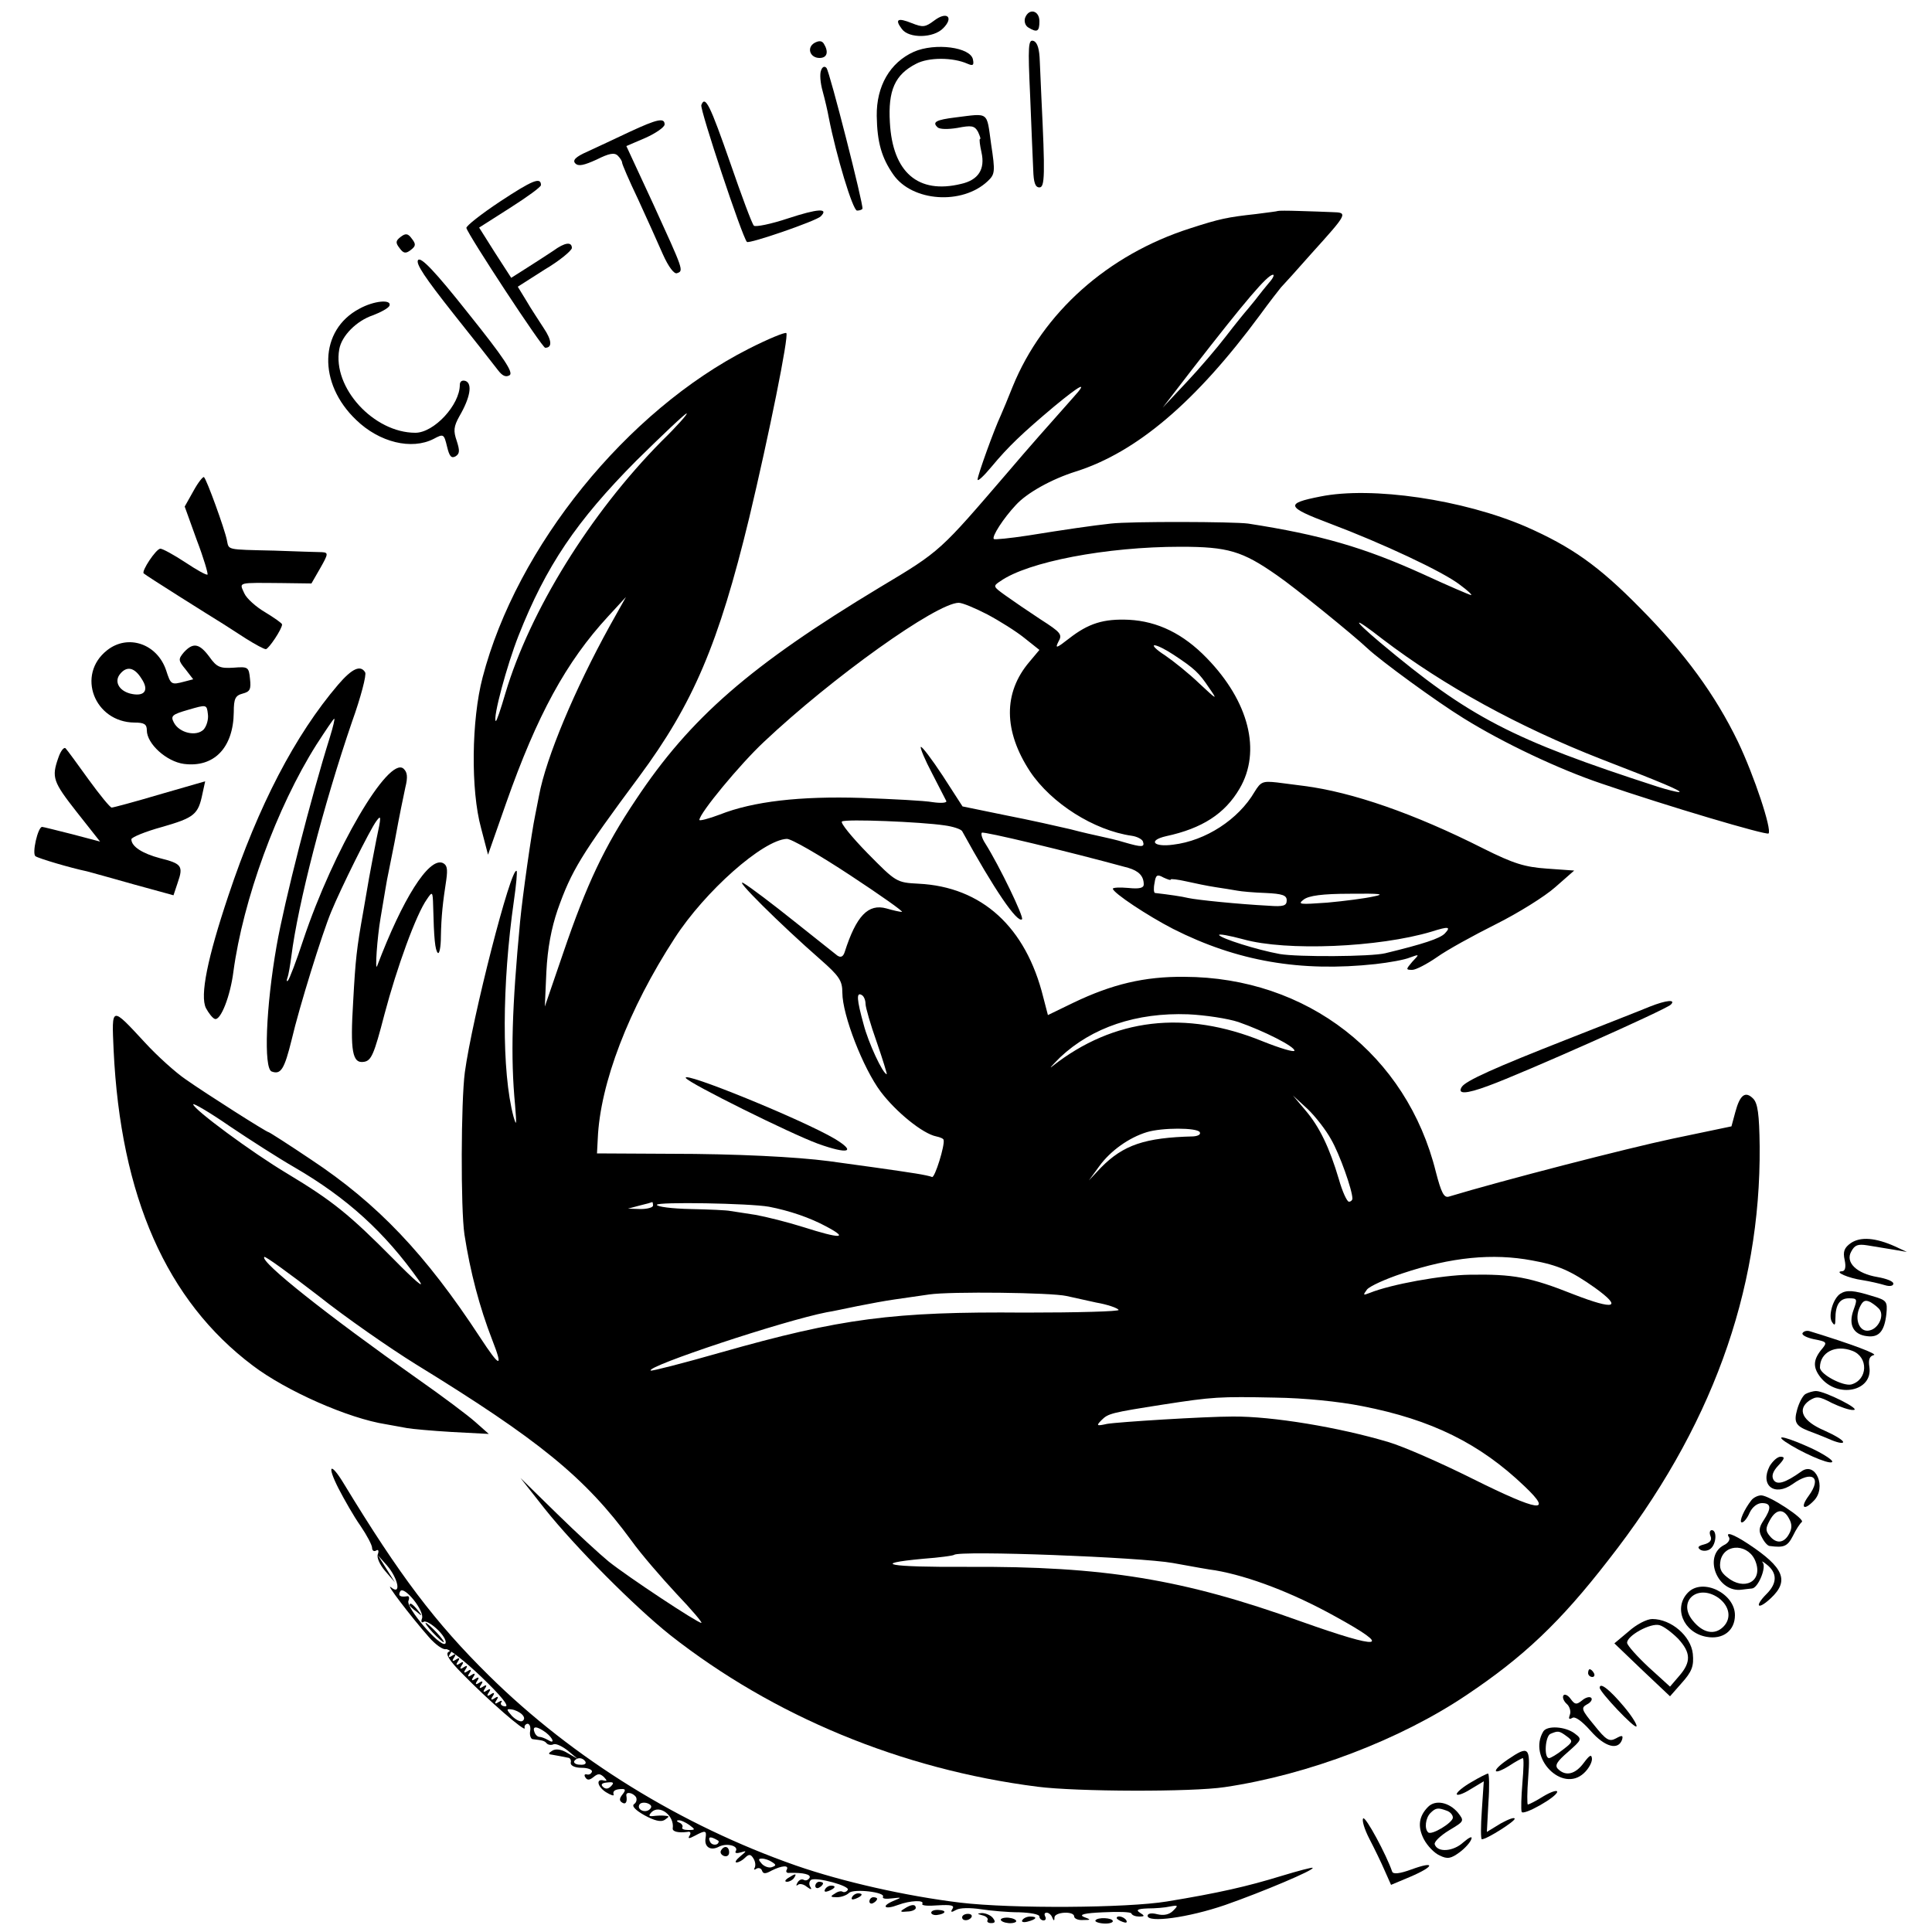 <?xml version="1.0" standalone="no"?>
<!DOCTYPE svg PUBLIC "-//W3C//DTD SVG 20010904//EN"
 "http://www.w3.org/TR/2001/REC-SVG-20010904/DTD/svg10.dtd">
<svg version="1.0" xmlns="http://www.w3.org/2000/svg"
 width="500pt" height="500pt" viewBox="0 0 500 500"
 preserveAspectRatio="xMidYMid meet">
<g transform="translate(0,500) scale(0.1,-0.1)"
fill="#000000" stroke="none">
<path d="M2418 4947 c-24 -18 -30 -18 -58 -7 -37 15 -45 10 -26 -15 18 -25 82
-24 107 2 28 28 10 45 -23 20z"/>
<path d="M2653 4954 c-3 -9 0 -20 8 -25 23 -14 29 -11 29 16 0 28 -27 35 -37
9z"/>
<path d="M2108 4889 c-21 -12 -12 -39 13 -39 20 0 24 16 11 37 -5 8 -13 8 -24
2z"/>
<path d="M2666 4752 c3 -81 7 -167 8 -192 1 -32 5 -45 16 -45 14 0 15 31 5
235 -1 25 -3 66 -4 91 -1 32 -6 49 -16 53 -14 5 -15 -12 -9 -142z"/>
<path d="M2365 4866 c-62 -28 -97 -89 -96 -166 1 -69 13 -109 43 -152 49 -70
178 -79 244 -17 19 18 20 24 9 96 -12 86 -4 80 -93 69 -49 -6 -60 -12 -46 -25
5 -6 28 -6 52 -2 36 7 44 6 53 -10 5 -11 8 -19 5 -19 -2 0 0 -16 4 -34 10 -44
-8 -72 -53 -82 -111 -27 -177 30 -184 159 -5 83 13 124 68 152 32 17 95 17
133 0 14 -6 17 -4 14 11 -6 32 -98 44 -153 20z"/>
<path d="M2125 4818 c-4 -9 -2 -33 4 -54 6 -22 13 -52 16 -69 19 -97 62 -240
73 -240 6 0 13 2 14 5 3 10 -85 355 -93 364 -5 6 -11 3 -14 -6z"/>
<path d="M1815 4728 c-4 -11 106 -342 118 -354 5 -6 179 54 191 66 22 22 -8
20 -84 -5 -45 -15 -85 -23 -89 -19 -5 5 -32 78 -61 162 -52 149 -65 177 -75
150z"/>
<path d="M1630 4659 c-36 -17 -85 -40 -109 -51 -32 -14 -40 -23 -32 -31 8 -8
22 -5 55 10 32 16 46 19 55 10 6 -6 11 -14 11 -18 0 -4 18 -46 41 -94 22 -48
51 -112 64 -142 15 -34 30 -53 37 -50 18 6 17 7 -61 178 l-70 151 49 21 c27
12 50 28 50 35 0 18 -19 14 -90 -19z"/>
<path d="M1295 4479 c-50 -33 -89 -64 -88 -69 5 -19 196 -310 204 -310 19 0
17 20 -4 51 -12 19 -33 50 -45 71 l-22 36 69 44 c39 23 70 49 71 56 0 17 -18
15 -48 -7 -15 -10 -46 -30 -68 -44 l-41 -26 -42 65 -41 65 80 51 c44 28 80 54
80 59 0 22 -23 12 -105 -42z"/>
<path d="M3307 4454 c-1 -1 -27 -4 -57 -8 -73 -8 -93 -12 -170 -37 -213 -68
-381 -218 -459 -409 -12 -30 -26 -64 -31 -75 -17 -36 -60 -155 -60 -166 0 -6
16 9 36 33 44 53 80 87 162 156 69 57 89 67 51 25 -64 -72 -119 -134 -169
-193 -178 -207 -174 -205 -333 -300 -335 -202 -491 -338 -631 -549 -82 -122
-128 -220 -188 -396 l-48 -140 4 90 c3 61 13 113 29 160 36 102 61 143 211
345 140 189 206 344 285 670 51 214 103 471 96 478 -3 3 -47 -15 -98 -41 -315
-160 -600 -512 -688 -850 -29 -110 -31 -292 -4 -390 l18 -69 47 134 c80 227
155 365 264 483 l46 50 -42 -75 c-90 -163 -165 -341 -183 -439 -3 -14 -7 -37
-10 -51 -9 -42 -33 -211 -39 -275 -21 -222 -25 -349 -13 -475 4 -50 4 -57 -4
-30 -31 116 -30 343 1 559 6 41 9 76 7 77 -14 14 -115 -381 -134 -521 -10 -75
-11 -353 -1 -420 15 -97 39 -188 72 -273 29 -74 20 -72 -31 6 -142 217 -266
347 -438 461 -58 39 -108 71 -110 71 -5 0 -161 99 -215 137 -25 17 -73 60
-105 95 -88 95 -86 95 -81 -19 18 -380 137 -649 360 -817 87 -66 248 -137 345
-152 18 -3 43 -8 55 -10 11 -2 64 -7 116 -10 l95 -5 -35 31 c-19 17 -87 68
-150 112 -231 163 -408 303 -396 315 2 3 64 -42 138 -99 73 -58 187 -137 253
-178 319 -196 439 -293 559 -457 25 -35 78 -96 117 -138 39 -41 68 -75 64 -75
-10 0 -190 119 -240 159 -22 18 -82 73 -134 124 l-94 92 63 -80 c79 -99 232
-253 325 -327 266 -209 597 -347 950 -392 101 -13 400 -14 485 -1 216 32 454
123 625 238 148 99 243 189 367 349 266 339 395 694 392 1071 -1 84 -5 112
-17 124 -20 20 -34 10 -46 -35 l-10 -37 -153 -32 c-118 -25 -440 -108 -579
-150 -12 -3 -19 10 -33 64 -75 303 -333 504 -651 505 -103 1 -187 -19 -287
-67 l-66 -32 -12 46 c-45 182 -159 286 -323 294 -57 3 -58 4 -132 79 -41 42
-71 79 -66 82 10 7 205 -1 265 -10 23 -3 43 -10 46 -15 83 -151 143 -239 155
-228 5 6 -58 137 -95 196 -8 12 -12 25 -9 28 4 4 218 -47 379 -91 27 -8 40
-21 40 -43 0 -9 -11 -12 -40 -9 -22 2 -40 1 -40 -2 1 -11 90 -70 156 -104 166
-84 330 -112 524 -91 35 4 75 11 89 17 25 9 25 9 6 -11 -17 -20 -17 -21 0 -21
9 0 38 15 64 33 25 18 94 56 152 85 58 29 127 72 154 96 l49 43 -70 5 c-58 4
-87 13 -165 52 -180 91 -340 146 -464 162 -16 2 -48 6 -70 9 -37 4 -42 2 -58
-24 -42 -72 -127 -127 -211 -137 -51 -7 -66 11 -18 22 93 20 152 58 190 123
57 97 24 226 -85 338 -61 63 -127 95 -201 99 -66 3 -105 -9 -156 -49 -32 -25
-36 -26 -27 -8 11 19 7 24 -46 58 -32 21 -73 49 -91 62 -32 23 -33 24 -13 37
71 50 274 89 466 89 123 0 160 -11 250 -74 44 -30 197 -154 234 -189 34 -32
179 -138 249 -181 103 -64 247 -132 357 -169 172 -59 426 -134 432 -129 9 10
-37 149 -79 237 -59 122 -138 230 -253 346 -108 110 -178 159 -296 211 -162
70 -399 105 -532 78 -92 -18 -89 -27 25 -70 133 -50 294 -125 337 -159 19 -14
32 -26 28 -26 -3 0 -59 24 -124 54 -152 69 -265 102 -453 131 -37 5 -304 6
-355 0 -47 -5 -122 -16 -215 -31 -46 -7 -86 -11 -88 -9 -6 6 25 54 57 88 28
31 92 67 156 87 157 50 310 180 476 405 24 33 49 65 54 71 6 6 42 46 80 89 93
103 94 105 53 106 -18 1 -57 2 -86 3 -29 1 -53 1 -55 0z m-23 -186 c-10 -12
-23 -28 -29 -36 -5 -7 -17 -21 -25 -31 -8 -9 -34 -41 -57 -71 -23 -30 -69 -84
-103 -120 l-61 -65 77 100 c139 179 193 242 208 244 5 1 1 -9 -10 -21z m-1572
-410 c-185 -187 -341 -440 -404 -652 -12 -41 -23 -74 -25 -72 -8 8 29 145 59
221 71 180 150 297 305 453 68 67 126 122 130 122 4 0 -25 -33 -65 -72z m843
-448 c32 -17 75 -44 96 -61 l39 -31 -26 -31 c-68 -80 -67 -179 2 -284 55 -82
165 -152 263 -166 14 -2 27 -9 29 -15 5 -15 -3 -15 -48 -2 -19 6 -46 12 -60
15 -14 3 -50 11 -80 19 -30 7 -105 24 -167 36 l-112 23 -51 79 c-29 44 -54 77
-57 75 -2 -3 11 -34 29 -68 18 -35 35 -68 37 -72 2 -5 -14 -6 -35 -3 -22 4
-104 8 -184 11 -160 5 -281 -9 -367 -43 -29 -11 -53 -17 -53 -14 0 17 105 144
167 202 177 167 446 359 504 360 10 0 43 -14 74 -30z m1023 -64 c159 -121 352
-227 567 -311 153 -59 213 -84 200 -85 -5 0 -30 6 -55 14 -377 122 -488 180
-718 373 -76 64 -72 70 6 9z m-540 -41 c53 -35 65 -46 91 -85 23 -33 21 -32
-25 11 -27 26 -67 58 -89 73 -22 14 -34 26 -27 26 7 0 29 -11 50 -25z m-838
-570 c79 -52 140 -95 134 -95 -5 0 -23 4 -40 9 -47 13 -78 -19 -108 -113 -4
-12 -10 -15 -19 -9 -6 5 -57 45 -112 89 -55 44 -113 88 -130 98 -31 18 95
-107 198 -197 49 -43 57 -55 57 -86 0 -58 54 -196 99 -256 40 -53 109 -109
144 -116 10 -2 19 -6 19 -9 4 -13 -23 -100 -30 -96 -4 2 -23 6 -42 9 -36 6
-172 25 -225 32 -84 11 -240 19 -410 19 l-190 1 2 38 c6 143 80 336 199 519
78 121 228 254 290 257 11 1 85 -42 164 -94z m830 -11 c0 2 18 0 40 -5 22 -5
56 -12 76 -15 20 -3 45 -7 56 -9 10 -2 43 -5 73 -6 44 -2 55 -6 55 -19 0 -14
-8 -17 -47 -14 -77 4 -186 15 -208 20 -16 4 -51 9 -86 13 -3 1 -4 12 -1 26 3
21 7 23 23 14 11 -5 19 -8 19 -5z m525 -44 c-22 -5 -76 -12 -120 -16 -71 -5
-78 -5 -61 8 13 10 48 15 120 15 79 1 92 -1 61 -7z m184 -96 c-13 -13 -55 -27
-154 -51 -37 -9 -226 -10 -273 -2 -60 11 -151 40 -157 49 -2 4 26 -1 63 -11
111 -31 350 -21 487 20 44 14 51 13 34 -5z m-1499 -182 c0 -9 13 -54 29 -99
16 -46 27 -83 26 -83 -10 0 -48 82 -60 129 -18 65 -19 84 -5 76 6 -3 10 -14
10 -23z m965 -47 c66 -23 145 -63 145 -74 0 -5 -37 6 -82 24 -201 82 -386 60
-544 -64 -11 -9 -2 1 20 23 82 77 197 116 331 111 44 -2 103 -11 130 -20z
m240 -304 c22 -38 55 -131 55 -153 0 -4 -4 -8 -9 -8 -5 0 -17 26 -26 58 -24
81 -50 136 -87 179 l-32 38 38 -35 c20 -19 48 -55 61 -79z m-2683 -72 c136
-79 234 -168 323 -294 16 -23 -13 2 -66 56 -115 116 -158 151 -276 222 -92 55
-242 166 -243 179 0 4 43 -21 95 -57 52 -35 127 -83 167 -106z m2343 91 c3 -6
-4 -10 -17 -11 -125 -3 -181 -22 -239 -81 l-31 -33 27 37 c29 40 77 74 123 88
39 12 130 12 137 0z m-1415 -190 c0 -5 -15 -9 -32 -9 l-33 1 30 8 c17 4 31 8
33 9 1 0 2 -3 2 -9z m300 -3 c52 -10 106 -28 150 -52 58 -31 34 -31 -60 -1
-41 13 -97 27 -125 32 -27 4 -57 9 -65 10 -8 2 -54 4 -102 5 -49 1 -88 6 -88
11 0 8 240 4 290 -5z m1975 -139 c67 -12 101 -27 163 -71 72 -52 51 -58 -55
-17 -113 45 -157 53 -270 51 -72 -1 -204 -25 -258 -47 -18 -7 -18 -6 -7 9 8 9
48 27 90 41 128 43 236 53 337 34z m-1205 -92 c14 -3 49 -11 77 -17 29 -5 55
-14 58 -19 3 -4 -106 -7 -243 -7 -341 3 -476 -15 -786 -103 -98 -28 -180 -49
-182 -47 -12 11 343 129 456 151 14 2 50 10 80 16 30 6 73 14 95 17 22 3 63 9
90 13 55 8 315 5 355 -4z m765 -285 c180 -35 305 -97 420 -207 76 -72 39 -67
-134 19 -82 41 -180 84 -218 95 -127 38 -301 67 -403 66 -72 0 -296 -14 -325
-19 -27 -6 -29 -5 -14 10 17 17 25 19 159 40 129 20 146 21 290 18 75 -1 165
-10 225 -22z m-490 -406 c50 -9 99 -18 110 -19 87 -15 200 -58 310 -119 153
-84 122 -88 -89 -13 -303 109 -508 143 -864 141 -202 -1 -253 8 -112 21 41 3
77 8 79 10 13 12 483 -6 566 -21z"/>
<path d="M1775 2210 c9 -14 271 -144 342 -170 78 -28 101 -22 43 13 -85 50
-397 177 -385 157z"/>
<path d="M1037 4387 c-13 -10 -14 -15 -3 -29 10 -14 16 -15 29 -5 13 10 14 15
3 29 -10 14 -16 15 -29 5z"/>
<path d="M1082 4327 c-7 -9 19 -47 90 -137 55 -69 107 -135 116 -147 12 -16
21 -20 31 -14 10 7 -14 44 -107 160 -87 110 -123 147 -130 138z"/>
<path d="M930 4201 c-104 -55 -108 -193 -8 -288 60 -58 143 -78 200 -49 26 14
27 13 35 -20 6 -25 11 -31 22 -25 11 7 11 15 3 40 -9 26 -8 37 7 64 28 48 34
84 16 91 -9 3 -15 -1 -15 -10 0 -52 -67 -124 -115 -124 -108 0 -215 117 -197
216 6 35 45 74 87 88 21 8 41 19 43 25 6 17 -40 13 -78 -8z"/>
<path d="M501 3730 l-23 -41 31 -86 c18 -47 30 -88 28 -90 -3 -2 -28 12 -58
32 -29 19 -58 35 -64 35 -11 0 -50 -59 -43 -64 3 -4 175 -112 206 -131 9 -6
36 -23 59 -38 24 -15 46 -27 51 -27 7 0 42 52 42 64 0 3 -20 17 -43 31 -24 14
-49 36 -55 50 -13 29 -19 27 99 26 l75 -1 23 40 c21 37 21 40 4 41 -10 0 -65
2 -123 4 -128 3 -117 1 -123 28 -6 29 -52 156 -59 162 -2 3 -15 -13 -27 -35z"/>
<path d="M277 3317 c-80 -63 -33 -186 71 -187 25 0 32 -4 32 -20 0 -35 51 -81
96 -87 78 -10 128 42 129 134 0 35 4 43 23 48 19 5 22 11 19 38 -3 31 -5 32
-43 29 -34 -2 -43 1 -62 28 -26 35 -42 38 -66 12 -15 -18 -15 -21 4 -44 l20
-26 -23 -6 c-34 -9 -35 -8 -47 29 -23 69 -99 95 -153 52z m89 -73 c21 -31 8
-48 -29 -39 -30 8 -42 32 -26 51 17 21 37 17 55 -12z m161 -132 c-19 -19 -63
-9 -77 18 -9 17 -5 21 37 33 48 14 48 14 51 -11 2 -13 -3 -31 -11 -40z"/>
<path d="M875 3228 c-111 -130 -206 -312 -284 -546 -54 -161 -74 -259 -58
-291 7 -13 17 -26 23 -28 15 -5 40 59 48 122 25 186 112 425 215 588 24 37 44
67 46 67 2 0 -3 -21 -11 -47 -49 -156 -118 -426 -138 -540 -28 -159 -34 -318
-13 -326 24 -9 33 6 52 83 19 82 79 275 102 330 25 61 101 214 117 235 13 18
13 12 0 -48 -7 -37 -16 -82 -19 -100 -3 -18 -10 -57 -15 -87 -17 -95 -20 -122
-26 -232 -8 -129 -2 -161 28 -156 19 3 26 19 53 123 32 121 82 259 110 298 14
21 15 20 16 -18 2 -84 5 -114 12 -121 4 -4 8 15 8 42 1 53 5 89 14 147 4 29 2
39 -10 44 -36 13 -103 -93 -169 -267 -6 -16 0 73 9 125 13 76 15 92 20 115 3
14 10 50 16 80 16 87 20 103 28 142 7 28 5 40 -5 49 -39 32 -181 -210 -259
-443 -18 -55 -36 -102 -40 -106 -3 -3 -4 0 -1 8 3 8 7 33 10 55 17 135 83 391
157 607 23 64 38 122 34 128 -12 20 -34 10 -70 -32z"/>
<path d="M151 3039 c-18 -51 -14 -62 48 -141 l60 -76 -72 19 c-40 10 -75 19
-78 19 -11 0 -27 -70 -17 -76 9 -6 90 -30 133 -39 11 -3 66 -18 122 -34 l102
-28 11 33 c15 43 10 49 -46 63 -45 12 -74 30 -74 49 0 5 36 20 80 32 83 24 93
32 104 86 l7 32 -118 -34 c-64 -19 -120 -34 -124 -34 -4 0 -31 33 -60 73 -28
39 -55 76 -59 80 -4 5 -13 -6 -19 -24z"/>
<path d="M4270 2395 c-19 -8 -116 -46 -215 -85 -186 -73 -262 -107 -272 -123
-12 -19 10 -19 69 3 88 32 459 197 472 210 14 14 -11 12 -54 -5z"/>
<path d="M4790 1783 c-17 -12 -21 -22 -16 -44 4 -19 1 -29 -7 -29 -22 -1 17
-18 53 -23 19 -3 45 -9 58 -13 13 -4 22 -2 22 4 0 6 -18 13 -41 17 -54 9 -84
38 -68 66 9 17 17 20 42 16 18 -3 48 -8 67 -11 l35 -6 -30 14 c-51 23 -90 26
-115 9z"/>
<path d="M4763 1652 c-19 -12 -32 -57 -22 -73 7 -11 9 -9 9 8 0 36 11 53 35
53 22 0 22 -2 12 -30 -14 -38 -1 -64 35 -68 31 -4 45 13 50 58 3 32 1 35 -37
46 -48 15 -66 16 -82 6z m102 -42 c11 -17 -4 -48 -26 -53 -26 -7 -41 28 -26
60 8 17 14 20 28 13 10 -6 21 -15 24 -20z"/>
<path d="M4665 1550 c-3 -5 11 -12 30 -16 32 -6 34 -8 22 -23 -25 -29 -26 -49
-6 -75 44 -56 136 -37 127 26 -3 19 0 28 11 31 13 2 -55 28 -166 62 -7 2 -15
0 -18 -5z m129 -46 c42 -16 40 -75 -3 -87 -21 -5 -81 26 -81 44 0 39 40 60 84
43z"/>
<path d="M4672 1392 c-7 -5 -16 -22 -21 -40 -9 -32 -4 -42 29 -55 8 -3 32 -12
53 -21 20 -9 37 -13 37 -8 0 5 -22 18 -49 30 -56 24 -71 54 -39 77 19 12 25
12 59 -6 21 -10 46 -19 56 -18 21 1 -75 49 -97 49 -8 0 -21 -4 -28 -8z"/>
<path d="M4620 1269 c40 -27 112 -59 121 -53 6 3 -18 19 -51 35 -61 28 -100
39 -70 18z"/>
<path d="M4580 1206 c-26 -50 12 -80 59 -47 51 37 77 18 42 -30 -23 -31 -13
-40 13 -13 34 34 5 103 -32 76 -42 -30 -63 -36 -72 -22 -6 10 -2 22 12 37 17
18 18 23 6 23 -8 0 -20 -11 -28 -24z"/>
<path d="M876 1148 c15 -29 40 -73 57 -97 17 -25 30 -50 30 -57 0 -7 5 -10 10
-7 6 4 8 0 5 -9 -4 -8 5 -28 19 -44 l25 -29 -22 35 -22 35 24 -27 c29 -34 37
-78 10 -56 -17 14 49 -73 99 -130 16 -18 35 -32 43 -30 7 2 49 -31 92 -72 49
-47 73 -76 62 -76 -9 0 -14 5 -11 10 4 5 1 6 -7 1 -9 -6 -11 -4 -5 5 6 9 4 11
-5 5 -9 -6 -11 -4 -5 5 6 9 4 11 -5 5 -9 -6 -11 -4 -5 5 6 9 4 11 -5 5 -9 -6
-11 -4 -5 5 6 9 4 11 -5 5 -9 -6 -11 -4 -5 5 6 9 4 11 -5 5 -9 -6 -11 -4 -5 5
6 9 4 11 -5 5 -9 -6 -11 -4 -5 5 6 9 4 11 -5 5 -9 -6 -11 -4 -5 5 6 9 4 11 -5
5 -9 -6 -11 -4 -5 5 6 9 4 11 -5 5 -9 -6 -11 -4 -5 5 6 9 4 11 -5 5 -9 -6 -11
-4 -5 5 6 9 4 11 -5 5 -9 -6 -11 -4 -5 5 6 9 4 11 -5 5 -9 -6 -11 -4 -5 5 6 9
4 11 -4 5 -9 -5 1 -22 36 -57 64 -66 165 -154 161 -140 -2 5 2 10 7 11 6 0 9
-9 7 -19 -2 -11 2 -21 7 -21 26 -3 30 -4 36 -11 4 -4 12 -5 18 -2 7 2 23 -6
37 -17 l25 -21 -26 15 c-16 10 -31 12 -40 6 -10 -6 -11 -9 -1 -10 6 -1 17 -3
22 -4 6 -1 14 -3 20 -4 5 0 9 -6 7 -13 -1 -7 10 -13 28 -13 17 0 28 -5 27 -10
-2 -6 -8 -9 -14 -7 -5 1 -7 -2 -3 -8 5 -8 11 -7 21 1 12 10 17 9 27 0 8 -9 9
-11 0 -9 -21 6 -18 -15 5 -30 13 -8 22 -11 20 -6 -3 9 4 14 23 14 8 0 8 -4 0
-14 -8 -10 -9 -16 -1 -21 9 -6 14 1 11 18 -2 11 17 8 25 -4 3 -6 1 -14 -5 -18
-7 -5 4 -16 27 -29 26 -14 42 -18 52 -12 13 9 13 10 0 11 -8 1 -22 0 -30 -1
-11 -1 -12 1 -4 10 21 21 60 -9 55 -42 -1 -8 14 -12 38 -9 7 2 10 -2 6 -9 -6
-9 -2 -9 13 -1 28 15 31 14 28 -6 -4 -23 13 -34 35 -22 20 10 52 2 43 -12 -3
-5 3 -6 13 -3 16 5 16 4 -1 -10 -11 -9 -15 -16 -10 -16 6 0 16 6 22 12 10 10
15 10 22 -2 5 -8 6 -18 3 -24 -3 -5 -1 -6 5 -2 5 3 12 1 14 -5 3 -9 9 -9 25 0
26 13 46 15 39 2 -3 -5 0 -9 7 -8 36 1 57 -4 52 -13 -4 -6 -10 -8 -15 -5 -5 3
-12 0 -16 -7 -4 -7 -4 -10 1 -6 4 4 15 2 23 -5 11 -8 14 -8 9 0 -4 6 -3 14 2
18 14 8 102 -16 95 -26 -3 -5 -9 -7 -13 -5 -4 3 -13 1 -21 -5 -12 -7 -11 -9 6
-9 11 0 25 5 31 11 12 12 96 2 88 -10 -2 -5 8 -6 23 -4 27 3 27 3 3 -7 -32
-14 -21 -23 13 -10 32 12 69 13 63 3 -3 -5 15 -6 40 -4 34 2 44 0 38 -9 -6 -9
-3 -10 9 -3 10 6 37 6 64 2 26 -4 71 -8 100 -8 28 -1 52 -5 52 -11 0 -5 5 -10
11 -10 5 0 7 5 4 10 -3 6 -2 10 4 10 5 0 12 -6 14 -12 4 -10 6 -10 6 0 1 14
51 17 51 2 0 -5 10 -10 23 -9 21 0 21 1 2 8 -14 6 2 10 50 12 39 2 72 1 73 -3
2 -5 11 -8 20 -8 15 0 15 2 2 10 -11 7 -6 10 20 11 19 0 45 2 58 5 21 4 22 3
8 -11 -10 -10 -24 -13 -41 -9 -15 4 -25 2 -25 -4 0 -19 105 -5 201 28 97 34
232 91 226 96 -1 2 -38 -8 -81 -21 -88 -27 -162 -44 -296 -66 -104 -17 -400
-19 -535 -3 -140 17 -304 54 -425 96 -297 104 -576 276 -794 491 -140 138
-232 260 -376 497 -35 58 -45 49 -14 -12z m216 -337 c-3 -8 -1 -12 5 -8 5 3
22 -7 37 -22 16 -16 23 -31 18 -35 -14 -9 -102 94 -95 111 3 7 2 13 -3 12 -18
-3 -25 1 -18 13 10 15 64 -52 56 -71z m259 -248 c7 -7 7 -13 1 -17 -5 -3 -17
3 -27 13 -15 17 -15 19 -1 17 9 -1 21 -7 27 -13z m62 -47 c19 -15 24 -31 5
-19 -7 4 -17 8 -22 8 -5 0 -11 6 -13 13 -6 16 7 15 30 -2z m102 -75 c3 -6 -3
-9 -14 -8 -11 0 -17 5 -15 9 7 11 22 10 29 -1z m66 -64 c-7 -7 -14 -8 -21 -1
-6 6 -2 10 12 11 16 2 18 -1 9 -10z m101 -59 c-12 -12 -35 -1 -27 12 3 5 13 6
21 3 10 -4 12 -9 6 -15z m102 -41 c16 -12 16 -13 -3 -13 -11 0 -18 3 -15 7 2
4 -2 10 -8 12 -7 3 -8 6 -2 6 5 1 18 -5 28 -12z m76 -42 c0 -12 -19 -12 -23 0
-4 9 -1 12 9 8 7 -3 14 -7 14 -8z m138 -54 c11 -7 11 -9 0 -13 -7 -3 -19 1
-26 8 -10 11 -10 14 0 14 7 0 19 -4 26 -9z"/>
<path d="M1060 846 c0 -2 8 -10 18 -17 15 -13 16 -12 3 4 -13 16 -21 21 -21
13z"/>
<path d="M1120 775 c13 -14 26 -25 28 -25 3 0 -5 11 -18 25 -13 14 -26 25 -28
25 -3 0 5 -11 18 -25z"/>
<path d="M4533 1118 c-19 -24 -34 -58 -25 -58 5 0 14 11 20 25 7 15 20 25 32
25 24 0 25 -13 4 -45 -12 -18 -13 -28 -4 -44 6 -12 15 -22 20 -22 37 -5 46 -1
60 26 8 17 19 33 23 36 10 7 -84 69 -105 69 -9 0 -20 -6 -25 -12z m97 -48 c8
-14 8 -26 0 -40 -13 -24 -33 -26 -50 -5 -11 13 -11 20 0 40 16 30 36 32 50 5z"/>
<path d="M4427 1024 c4 -10 -2 -17 -17 -21 -16 -4 -18 -8 -9 -14 7 -4 19 -3
26 3 15 12 17 48 3 48 -5 0 -7 -7 -3 -16z"/>
<path d="M4475 1021 c3 -6 -3 -15 -14 -20 -54 -29 -16 -124 47 -115 6 1 18 2
26 3 16 1 38 55 28 67 -4 5 0 3 9 -4 29 -22 29 -49 1 -77 -33 -33 -23 -43 11
-11 48 45 34 79 -58 140 -41 27 -61 33 -50 17z m69 -64 c18 -50 -30 -75 -74
-39 -18 14 -21 25 -17 45 12 45 75 41 91 -6z"/>
<path d="M4369 879 c-39 -39 -13 -104 47 -115 43 -8 74 16 74 56 0 56 -83 97
-121 59z m78 -14 c29 -21 35 -53 13 -75 -23 -23 -54 -16 -80 17 -39 49 13 95
67 58z"/>
<path d="M4215 778 l-37 -31 72 -69 72 -68 29 33 c28 31 33 45 30 77 -5 46
-56 90 -105 90 -14 0 -41 -14 -61 -32z m128 -19 c33 -36 34 -60 3 -96 l-24
-28 -55 50 c-30 28 -55 56 -56 63 -2 18 61 53 84 46 11 -3 32 -19 48 -35z"/>
<path d="M4110 670 c0 -5 5 -10 11 -10 5 0 7 5 4 10 -3 6 -8 10 -11 10 -2 0
-4 -4 -4 -10z"/>
<path d="M4140 632 c1 -12 90 -106 95 -100 3 3 -11 26 -32 51 -36 43 -63 65
-63 49z"/>
<path d="M4046 612 c-3 -5 1 -15 9 -22 7 -6 11 -19 8 -27 -4 -11 -3 -14 6 -9
7 5 25 -8 48 -34 36 -41 71 -51 81 -22 3 11 0 12 -16 3 -17 -9 -25 -5 -56 34
-33 40 -35 45 -19 54 10 5 15 13 11 17 -4 4 -15 1 -24 -7 -14 -11 -18 -11 -29
4 -7 10 -16 14 -19 9z"/>
<path d="M3994 519 c-41 -68 49 -160 105 -108 12 11 21 27 21 37 -1 13 -6 10
-21 -10 -22 -30 -47 -36 -67 -16 -9 9 -3 19 26 44 36 32 37 33 17 48 -24 18
-71 21 -81 5z m60 -12 c18 -13 17 -15 -9 -35 -15 -12 -32 -22 -36 -22 -14 0
-10 58 4 63 19 8 22 8 41 -6z"/>
<path d="M3903 447 c-43 -29 -42 -44 1 -18 18 12 35 21 37 21 3 0 2 -29 -1
-64 -3 -36 -4 -69 -2 -75 4 -11 92 39 92 52 0 5 -16 0 -36 -12 -19 -12 -37
-21 -40 -21 -2 0 -2 32 1 70 6 79 1 83 -52 47z"/>
<path d="M3808 388 c-21 -12 -38 -26 -38 -31 0 -5 16 0 35 12 l35 21 -5 -75
c-3 -41 -3 -75 0 -75 13 0 85 46 85 53 0 5 -16 -1 -36 -12 l-36 -22 4 76 c3
41 2 75 -1 75 -3 0 -23 -10 -43 -22z"/>
<path d="M3696 324 c-24 -24 -28 -51 -11 -84 9 -17 27 -36 41 -42 20 -10 29
-8 51 8 15 11 29 27 31 35 3 8 -6 4 -21 -9 -26 -24 -67 -27 -74 -5 -2 6 14 22
37 36 40 24 40 24 23 46 -23 27 -58 34 -77 15z m48 -10 c9 -3 16 -11 16 -18 0
-13 -56 -47 -64 -38 -10 9 -7 37 6 50 14 14 20 14 42 6z"/>
<path d="M3528 294 c-4 -4 3 -28 16 -53 13 -25 31 -62 40 -83 l16 -36 50 21
c63 27 66 42 3 19 -30 -11 -47 -13 -50 -6 -15 44 -69 144 -75 138z"/>
<path d="M1866 211 c-3 -5 0 -11 7 -14 8 -3 14 1 14 9 0 16 -13 19 -21 5z"/>
<path d="M2040 140 c-9 -6 -10 -10 -3 -10 6 0 15 5 18 10 8 12 4 12 -15 0z"/>
<path d="M2110 119 c0 -5 5 -7 10 -4 6 3 10 8 10 11 0 2 -4 4 -10 4 -5 0 -10
-5 -10 -11z"/>
<path d="M2135 110 c-3 -6 1 -7 9 -4 18 7 21 14 7 14 -6 0 -13 -4 -16 -10z"/>
<path d="M2205 90 c-3 -6 1 -7 9 -4 18 7 21 14 7 14 -6 0 -13 -4 -16 -10z"/>
<path d="M2250 79 c0 -5 5 -7 10 -4 6 3 10 8 10 11 0 2 -4 4 -10 4 -5 0 -10
-5 -10 -11z"/>
<path d="M2340 60 c-12 -7 -10 -9 8 -7 12 0 22 5 22 9 0 11 -12 10 -30 -2z"/>
<path d="M2410 50 c0 -4 7 -7 15 -6 23 3 26 12 5 13 -11 1 -20 -2 -20 -7z"/>
<path d="M2490 38 c0 -10 17 -10 24 0 3 5 -1 9 -9 9 -8 0 -15 -4 -15 -9z"/>
<path d="M2543 43 c9 -2 15 -8 13 -12 -3 -4 1 -8 9 -8 11 0 12 4 4 14 -6 7
-19 12 -28 12 -13 -1 -13 -2 2 -6z"/>
<path d="M2590 32 c0 -4 9 -8 20 -9 11 -1 20 2 20 5 0 4 -9 8 -20 9 -11 1 -20
-2 -20 -5z"/>
<path d="M2646 31 c-4 -5 3 -7 14 -4 23 6 26 13 6 13 -8 0 -17 -4 -20 -9z"/>
<path d="M2835 30 c-2 -3 7 -7 21 -8 13 -1 24 2 24 6 0 9 -40 11 -45 2z"/>
<path d="M2890 36 c0 -2 7 -7 16 -10 8 -3 12 -2 9 4 -6 10 -25 14 -25 6z"/>
</g>
</svg>
